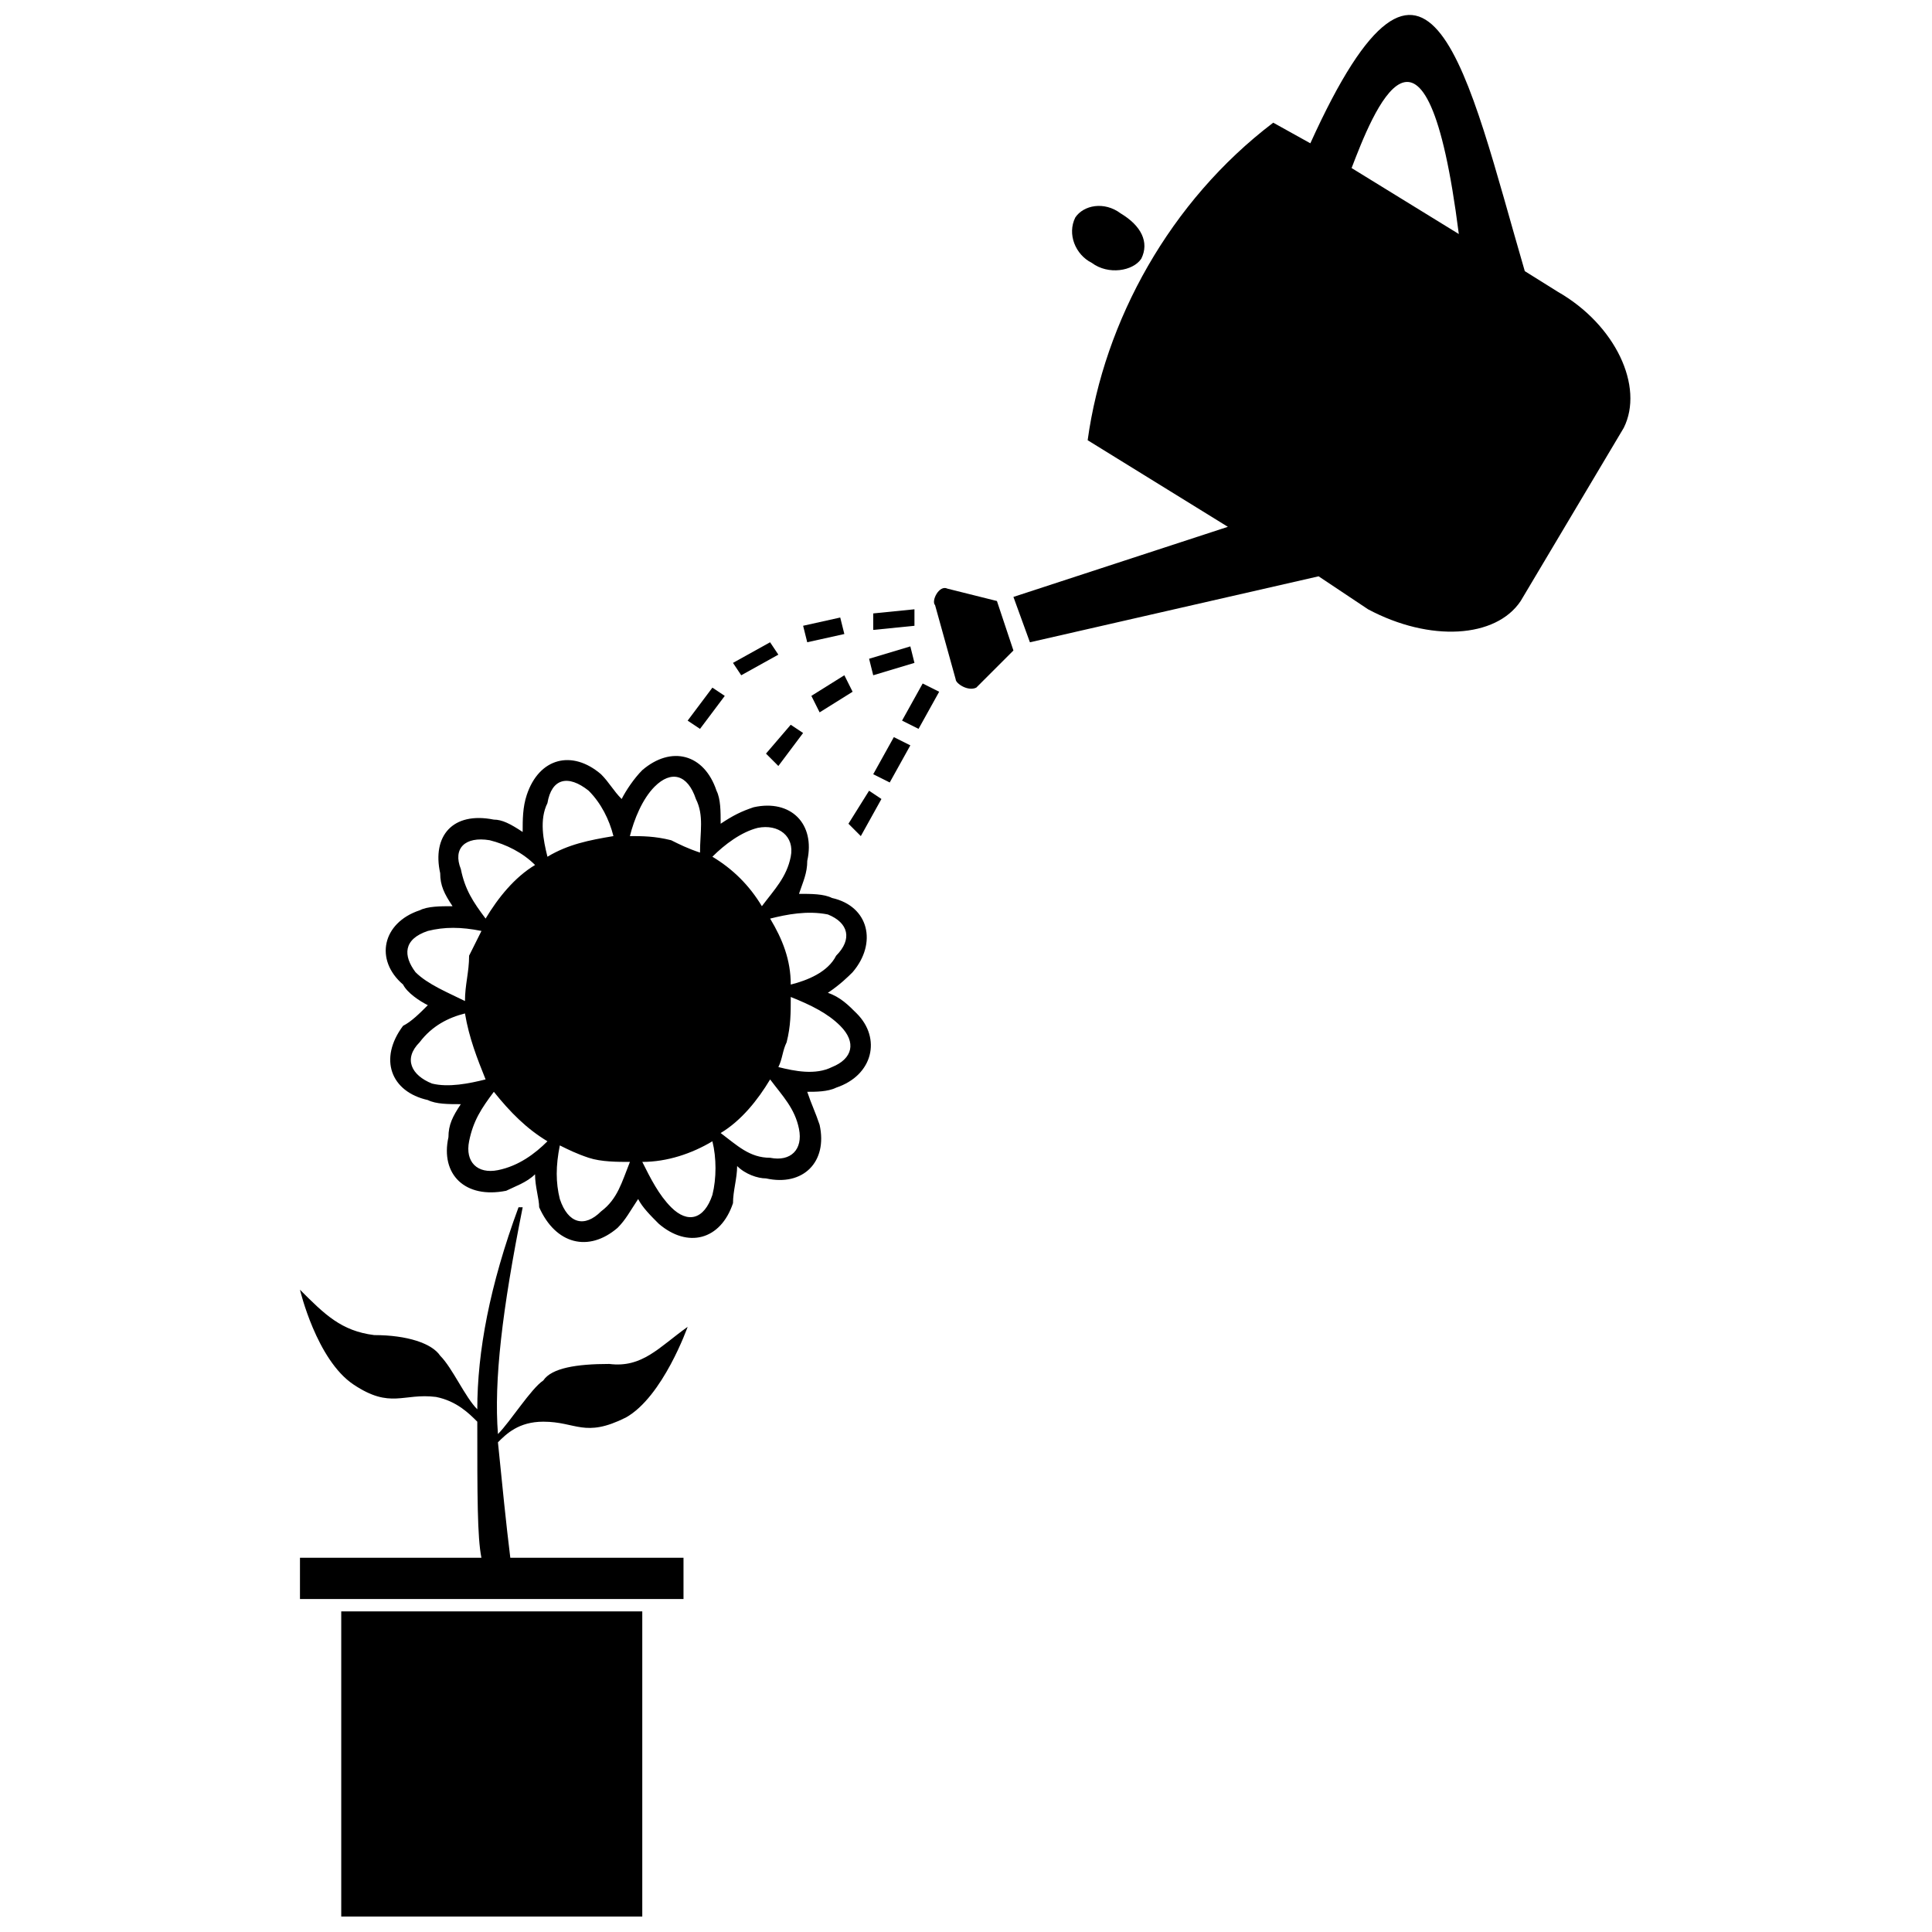 <?xml version="1.0" encoding="UTF-8"?>
<!-- Uploaded to: SVG Repo, www.svgrepo.com, Generator: SVG Repo Mixer Tools -->
<svg width="800px" height="800px" version="1.1" viewBox="144 144 512 512" xmlns="http://www.w3.org/2000/svg">
 <defs>
  <clipPath id="b">
   <path d="m412 148.09h165v166.91h-165z"/>
  </clipPath>
  <clipPath id="a">
   <path d="m234 571h81v80.902h-81z"/>
  </clipPath>
 </defs>
 <g clip-path="url(#b)">
  <path d="m481.42 176.51 9.836 5.465c31.691-69.941 41.527-18.578 56.828 33.879l8.742 5.465c15.301 8.742 22.949 25.137 17.484 36.066l-27.32 45.898c-6.559 9.836-24.043 10.93-40.438 2.188l-13.113-8.742-76.5 17.484-4.371-12.023 56.828-18.578-37.156-22.949c4.371-31.691 21.855-63.387 49.18-84.152zm20.766 12.023 28.414 17.484c-8.742-68.852-22.949-31.691-28.414-17.484z" fill-rule="evenodd"/>
 </g>
 <path d="m397.27 324.04-5.465-19.672c-1.094-1.094 1.094-5.465 3.277-4.371l13.113 3.277 4.371 13.113-9.836 9.836c-2.188 1.094-5.465-1.094-5.465-2.188z" fill-rule="evenodd"/>
 <path d="m428.96 201.64c2.188-3.277 7.648-4.371 12.023-1.094 5.465 3.277 7.648 7.648 5.465 12.023-2.188 3.277-8.742 4.371-13.113 1.094-4.371-2.188-6.559-7.648-4.371-12.023z" fill-rule="evenodd"/>
 <path d="m386.34 309.84-10.926 1.094v-4.371l10.926-1.094z"/>
 <path d="m367.76 312.02-9.836 2.184-1.09-4.371 9.836-2.184z"/>
 <path d="m386.34 319.67-10.926 3.281-1.094-4.371 10.93-3.281z"/>
 <path d="m369.95 327.32-8.742 5.465-2.188-4.371 8.742-5.465z"/>
 <path d="m392.89 327.32-5.465 9.836-4.371-2.188 5.465-9.836z"/>
 <path d="m385.25 341.53-5.465 9.836-4.371-2.188 5.465-9.836z"/>
 <path d="m377.59 355.74-5.465 9.836-3.277-3.281 5.465-8.742z"/>
 <path d="m356.83 338.25-6.559 8.746-3.277-3.281 6.555-7.648z"/>
 <path d="m350.27 317.49-9.836 5.465-2.188-3.281 9.836-5.465z"/>
 <path d="m336.07 328.42-6.559 8.742-3.277-2.188 6.559-8.742z"/>
 <path d="m282.52 463.93c-5.465 27.32-7.648 45.898-6.559 60.109 3.277-3.277 8.742-12.023 12.023-14.207 2.188-3.277 8.742-4.371 17.484-4.371 8.742 1.094 13.113-4.371 20.766-9.836 0 0-6.559 18.578-16.395 24.043-10.93 5.465-13.113 1.094-21.855 1.094-6.559 0-9.836 3.277-12.023 5.465 1.094 10.93 2.188 21.855 3.277 30.602h45.898v10.93h-101.64v-10.93h48.086c-1.094-5.465-1.094-16.395-1.094-36.066-2.188-2.188-5.465-5.465-10.93-6.559-8.742-1.094-12.023 3.277-21.855-3.277-9.836-6.559-14.207-25.137-14.207-25.137 6.559 6.559 10.93 10.93 19.672 12.023 8.742 0 15.301 2.188 17.484 5.465 3.277 3.277 6.559 10.93 9.836 14.207 0-15.301 3.277-32.785 10.93-53.551h1.094z" fill-rule="evenodd"/>
 <g clip-path="url(#a)">
  <path d="m314.21 571.03h-79.777v80.871h79.777z" fill-rule="evenodd"/>
 </g>
 <path d="m308.75 355.74c1.094-2.188 3.277-5.465 5.465-7.648 7.648-6.559 16.395-4.371 19.672 5.465 1.094 2.188 1.094 5.465 1.094 8.742 3.277-2.188 5.465-3.277 8.742-4.371 9.836-2.188 16.395 4.371 14.207 14.207 0 3.277-1.094 5.465-2.188 8.742 3.277 0 6.559 0 8.742 1.094 9.836 2.188 12.023 12.023 5.465 19.672-1.094 1.094-3.277 3.277-6.559 5.465 3.277 1.094 5.465 3.277 7.648 5.465 6.559 6.559 4.371 16.395-5.465 19.672-2.188 1.094-5.465 1.094-7.648 1.094 1.094 3.277 2.188 5.465 3.277 8.742 2.188 9.836-4.371 16.395-14.207 14.207-2.188 0-5.465-1.094-7.648-3.277 0 3.277-1.094 6.559-1.094 9.836-3.277 9.836-12.023 12.023-19.672 5.465-2.188-2.188-4.371-4.371-5.465-6.559-2.188 3.277-3.277 5.465-5.465 7.648-7.648 6.559-16.395 4.371-20.766-5.465 0-2.188-1.094-5.465-1.094-8.742-2.188 2.188-5.465 3.277-7.648 4.371-10.93 2.188-17.484-4.371-15.301-14.207 0-3.277 1.094-5.465 3.277-8.742-3.277 0-6.559 0-8.742-1.094-9.836-2.188-13.113-10.93-6.559-19.672 2.188-1.094 4.371-3.277 6.559-5.465-2.188-1.094-5.465-3.277-6.559-5.465-7.648-6.559-5.465-16.395 4.371-19.672 2.188-1.094 5.465-1.094 8.742-1.094-2.188-3.277-3.277-5.465-3.277-8.742-2.188-9.836 3.277-16.395 14.207-14.207 2.188 0 4.371 1.094 7.648 3.277 0-3.277 0-6.559 1.094-9.836 3.277-9.836 12.023-12.023 19.672-5.465 2.188 2.188 3.277 4.371 5.465 6.559zm13.113 10.93c2.188 1.094 4.371 2.188 7.648 3.277 0-5.465 1.094-9.836-1.094-14.207-2.188-6.559-6.559-7.648-10.93-3.277-3.277 3.277-5.465 8.742-6.559 13.113 3.277 0 6.559 0 10.93 1.094zm10.93 4.371c5.465 3.277 9.836 7.648 13.113 13.113 3.277-4.371 6.559-7.648 7.648-13.113 1.094-5.465-3.277-8.742-8.742-7.648-4.371 1.094-8.742 4.371-12.023 7.648zm15.301 16.395c3.277 5.465 5.465 10.93 5.465 17.484 4.371-1.094 9.836-3.277 12.023-7.648 4.371-4.371 3.277-8.742-2.188-10.93-5.465-1.094-10.93 0-15.301 1.094zm5.465 20.766c0 4.371 0 7.648-1.094 12.023-1.094 2.188-1.094 4.371-2.188 6.559 4.371 1.094 9.836 2.188 14.207 0 5.465-2.188 6.559-6.559 2.188-10.93-3.277-3.277-7.648-5.465-13.113-7.648zm-5.465 21.855c-3.277 5.465-7.648 10.93-13.113 14.207 4.371 3.277 7.648 6.559 13.113 6.559 5.465 1.094 8.742-2.188 7.648-7.648-1.094-5.465-4.371-8.742-7.648-13.113zm-15.301 16.395c-5.465 3.277-12.023 5.465-18.578 5.465 2.188 4.371 4.371 8.742 7.648 12.023 4.371 4.371 8.742 3.277 10.93-3.277 1.094-4.371 1.094-9.836 0-14.207zm-21.855 5.465c-3.277 0-7.648 0-10.93-1.094-3.277-1.094-5.465-2.188-7.648-3.277-1.094 5.465-1.094 9.836 0 14.207 2.188 6.559 6.559 7.648 10.93 3.277 4.371-3.277 5.465-7.648 7.648-13.113zm-21.855-5.465c-5.465-3.277-9.836-7.648-14.207-13.113-3.277 4.371-5.465 7.648-6.559 13.113-1.094 5.465 2.188 8.742 7.648 7.648 5.465-1.094 9.836-4.371 13.113-7.648zm-16.395-16.395c-2.188-5.465-4.371-10.93-5.465-17.484-4.371 1.094-8.742 3.277-12.023 7.648-4.371 4.371-2.188 8.742 3.277 10.93 4.371 1.094 9.836 0 14.207-1.094zm-5.465-20.766c0-4.371 1.094-7.648 1.094-12.023 1.094-2.188 2.188-4.371 3.277-6.559-5.465-1.094-9.836-1.094-14.207 0-6.559 2.188-6.559 6.559-3.277 10.93 3.277 3.277 8.742 5.465 13.113 7.648zm5.465-21.855c3.277-5.465 7.648-10.93 13.113-14.207-3.277-3.277-7.648-5.465-12.023-6.559-6.559-1.094-9.836 2.188-7.648 7.648 1.094 5.465 3.277 8.742 6.559 13.113zm16.395-16.395c5.465-3.277 10.93-4.371 17.484-5.465-1.094-4.371-3.277-8.742-6.559-12.023-5.465-4.371-9.836-3.277-10.93 3.277-2.188 4.371-1.094 9.836 0 14.207z"/>
</svg>